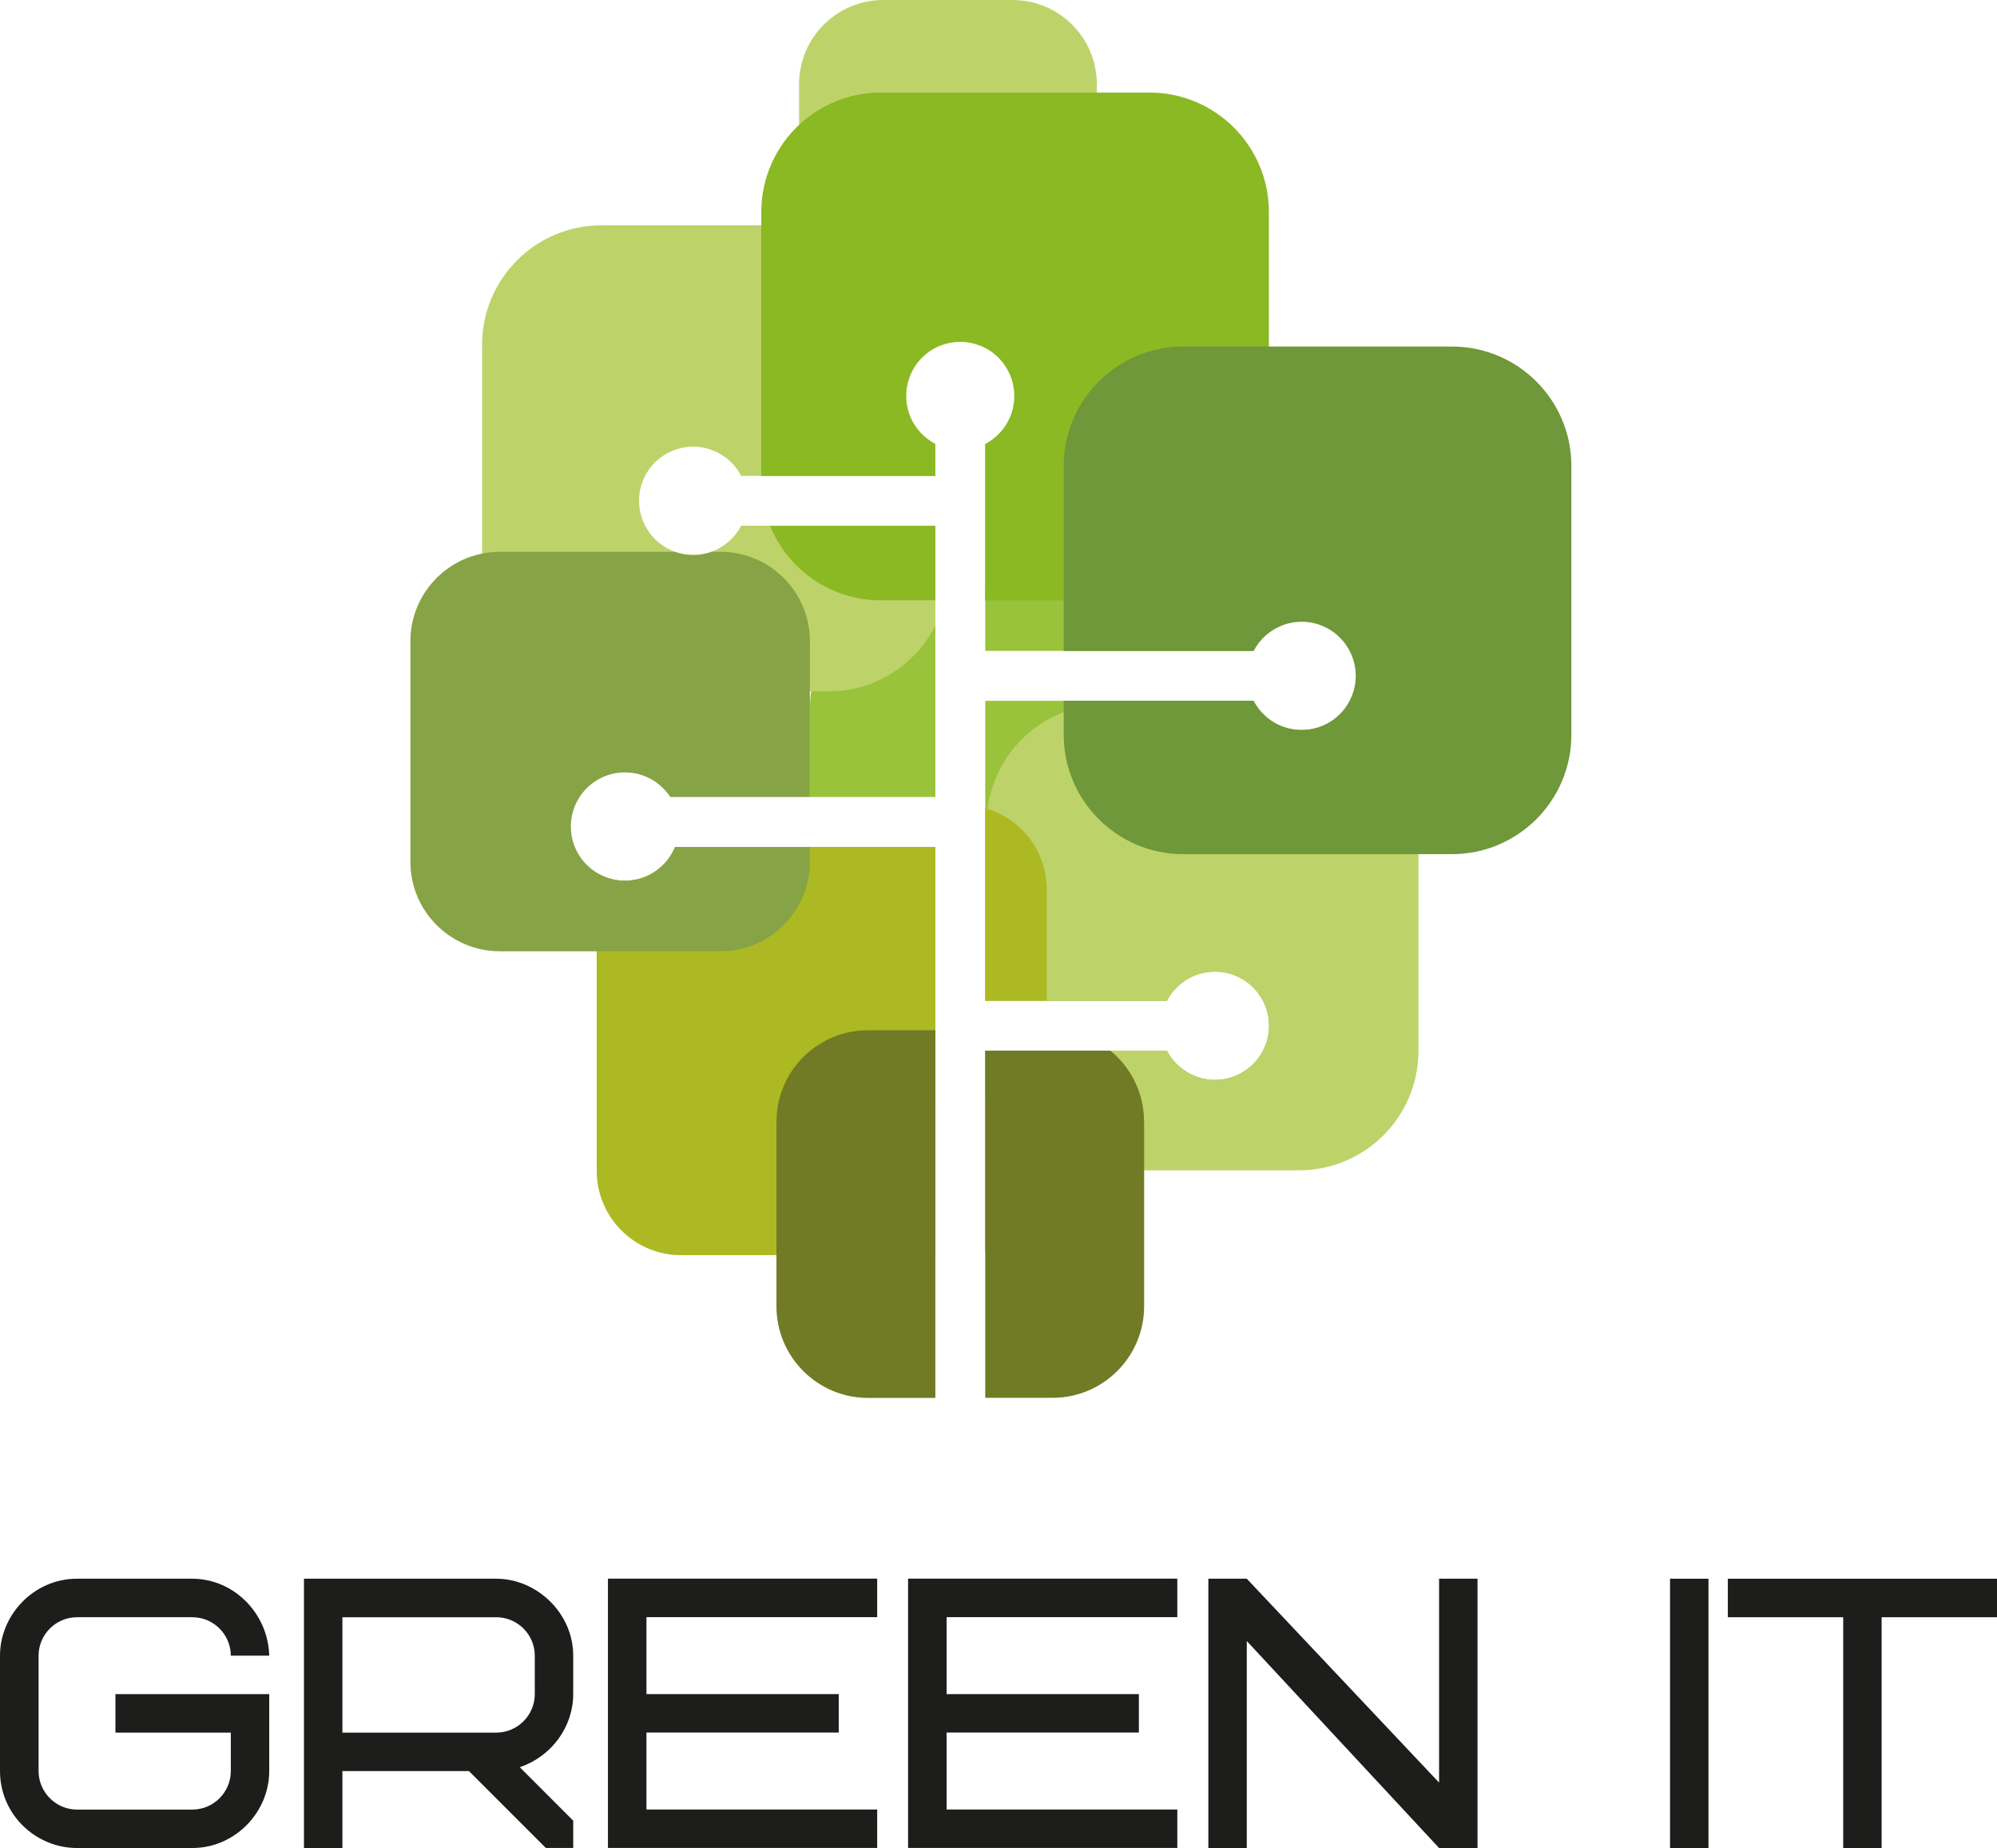 <?xml version="1.0" encoding="UTF-8"?>
<svg id="_Слой_2" data-name="Слой 2" xmlns="http://www.w3.org/2000/svg" viewBox="0 0 270.21 250">
  <defs>
    <style>
      .cls-1 {
        fill: none;
      }

      .cls-2 {
        fill: #717b25;
      }

      .cls-3 {
        fill: #86a346;
      }

      .cls-4 {
        fill: #1d1d1b;
      }

      .cls-5 {
        fill: #6e9839;
      }

      .cls-6 {
        fill: #99c33b;
      }

      .cls-7 {
        fill: #bdd369;
      }

      .cls-8 {
        fill: #adb923;
      }

      .cls-9 {
        fill: #8ab924;
      }
    </style>
  </defs>
  <g id="_Слой_1-2" data-name="Слой 1">
    <g>
      <g>
        <path class="cls-7" d="M148.41,11.4v23.95c0,6.3-5.1,11.4-11.4,11.4h-4.38c-.83-.33-1.75-.52-2.7-.52-.57,0-1.13.07-1.67.19-.35.08-.7.19-1.03.32h-7.71c-6.3,0-11.4-5.1-11.4-11.4V11.4c0-6.3,5.1-11.4,11.4-11.4h17.49c6.29,0,11.4,5.1,11.4,11.4Z"/>
        <path class="cls-6" d="M173.57,84.56c-1.71.63-3.12,1.88-3.95,3.49h-36.31v-8.25h28.85c4.46.01,8.49,1.83,11.41,4.76Z"/>
        <path class="cls-6" d="M126.56,79.8v28.02h-16.98v-11.86c0-.82.06-1.63.18-2.42.83-5.52,4.45-10.13,9.38-12.33,2.02-.91,4.25-1.41,6.6-1.41h.81Z"/>
        <path class="cls-6" d="M126.56,114.58v33.92h-.81c-5.88,0-11.02-3.13-13.85-7.82-1.47-2.44-2.31-5.29-2.31-8.34v-17.76h16.98Z"/>
        <path class="cls-6" d="M178.27,98.42v33.91c0,8.92-7.24,16.16-16.16,16.16h-28.8v-6.36h24.58c1.22,2.34,3.67,3.95,6.5,3.95,4.04,0,7.32-3.28,7.32-7.32s-3.28-7.32-7.32-7.32c-2.82,0-5.28,1.6-6.5,3.95h-24.58v-40.58h36.31c.08.16.17.31.26.47,1.29,2.09,3.6,3.48,6.23,3.48.75,0,1.48-.11,2.16-.32Z"/>
        <path class="cls-7" d="M122.61,53.55c0,2.83,1.6,5.28,3.95,6.5v4.33h-26.27c-1.22-2.34-3.67-3.95-6.5-3.95-4.05,0-7.32,3.28-7.32,7.32,0,3.16,2.01,5.86,4.82,6.88.78.28,1.62.44,2.5.44s1.72-.16,2.5-.44c1.73-.63,3.16-1.89,4-3.51h26.27v13.5c-2.66,5.28-8.13,8.91-14.44,8.91h-30.73c-8.92,0-16.16-7.24-16.16-16.16v-30.73c0-8.92,7.24-16.16,16.16-16.16h30.73c8.85,0,16.03,7.11,16.16,15.93-.35.08-.7.19-1.03.32-2.71,1.07-4.62,3.72-4.62,6.81Z"/>
        <path class="cls-7" d="M191.93,111.43v30.73c0,8.92-7.24,16.16-16.16,16.16h-26.09c-2.93,0-5.68-.78-8.05-2.14-3.03-1.74-5.44-4.44-6.82-7.68-.83-1.95-1.29-4.08-1.29-6.33v-.03h24.37c1.22,2.34,3.67,3.95,6.5,3.95,4.04,0,7.32-3.28,7.32-7.32s-3.28-7.32-7.32-7.32c-2.82,0-5.28,1.6-6.5,3.95h-24.37v-23.95c0-.67.04-1.34.12-1.99.74-6.03,4.8-11.03,10.29-13.12,1.79-.68,3.72-1.05,5.75-1.05h20.21c1.29,2.09,3.6,3.48,6.23,3.48.75,0,1.48-.11,2.16-.32,1.28-.39,2.4-1.12,3.28-2.09,6.07,2.33,10.38,8.21,10.38,15.1Z"/>
        <path class="cls-9" d="M104.2,71.14c2.4,5.9,8.18,10.06,14.94,10.07h7.42v-10.07h-22.35ZM155.55,12.52h-36.37c-4.27,0-8.15,1.66-11.05,4.36-3.15,2.95-5.12,7.14-5.12,11.8v35.71h23.54v-4.33c-2.34-1.22-3.95-3.67-3.95-6.5,0-3.09,1.92-5.74,4.62-6.81.33-.14.68-.24,1.03-.32.53-.12,1.09-.19,1.67-.19.95,0,1.86.18,2.7.52,2.71,1.07,4.62,3.72,4.62,6.81,0,2.83-1.6,5.28-3.95,6.5v21.16h22.24c2.35,0,4.59-.5,6.61-1.41,5.63-2.53,9.55-8.18,9.55-14.75V28.68c0-8.92-7.24-16.16-16.16-16.16Z"/>
        <path class="cls-8" d="M126.56,114.58v55.22h-34.4c-6.31,0-11.42-5.11-11.42-11.42v-38.05c0-.73.07-1.45.2-2.14,1.07.6,2.3.95,3.61.95,3.07,0,5.69-1.89,6.78-4.56h35.22Z"/>
        <path class="cls-8" d="M141.63,142.13v16.25c0,5.23-3.52,9.64-8.32,10.99v-27.24h8.32Z"/>
        <path class="cls-8" d="M141.63,120.33v15.04h-8.32v-26.04c.11.03.22.06.33.1,4.63,1.46,7.99,5.78,7.99,10.89Z"/>
        <path class="cls-2" d="M126.56,139.36v49.75h-9.11c-6.84,0-12.39-5.55-12.39-12.39v-24.97c0-4.84,2.78-9.04,6.83-11.07,1.67-.84,3.56-1.31,5.55-1.31h9.11Z"/>
        <path class="cls-2" d="M154.81,151.74v24.97c0,6.84-5.55,12.39-12.39,12.39h-9.11v-46.97h16.92c1.98,1.61,3.46,3.82,4.14,6.36.28,1.04.43,2.12.43,3.25Z"/>
        <path class="cls-5" d="M212.62,63.02v36.37c0,8.92-7.24,16.16-16.16,16.16h-36.37c-8.92,0-16.16-7.24-16.16-16.16v-4.59h25.69c.08.16.17.31.26.47,1.29,2.09,3.6,3.48,6.23,3.48.75,0,1.48-.11,2.16-.32,1.28-.39,2.4-1.12,3.28-2.09,1.17-1.3,1.89-3.02,1.89-4.91,0-4.04-3.28-7.32-7.32-7.32-.9,0-1.75.16-2.55.46-1.71.63-3.12,1.88-3.95,3.49h-25.69v-25.02c0-8.92,7.24-16.16,16.16-16.16h36.37c8.93,0,16.16,7.24,16.16,16.16Z"/>
        <path class="cls-3" d="M109.58,86.75v21.07h-18.89c-1.3-2-3.57-3.33-6.13-3.33-4.04,0-7.32,3.28-7.32,7.32,0,2.73,1.5,5.11,3.71,6.37h0c1.07.61,2.3.96,3.61.96,3.07,0,5.69-1.89,6.78-4.56h18.24v2.01c0,6.68-5.42,12.1-12.1,12.1h-29.84c-6.68,0-12.11-5.42-12.11-12.1v-29.84c0-5.86,4.16-10.74,9.69-11.86.78-.16,1.59-.24,2.42-.24h23.66c.78.28,1.62.44,2.5.44s1.72-.16,2.5-.44h1.19c6.68,0,12.1,5.42,12.1,12.11Z"/>
        <path class="cls-1" d="M183.44,91.42c0,1.89-.72,3.61-1.89,4.91-.87.97-2,1.7-3.28,2.09-.68.21-1.41.32-2.16.32-2.63,0-4.95-1.39-6.23-3.48-.09-.15-.19-.31-.26-.47h-36.31v40.58h24.58c1.22-2.34,3.67-3.95,6.5-3.95,4.04,0,7.32,3.28,7.32,7.32s-3.28,7.32-7.32,7.32c-2.82,0-5.28-1.6-6.5-3.95h-24.58v46.97h-6.76v-74.53h-35.22c-1.09,2.68-3.72,4.56-6.78,4.56-1.31,0-2.54-.35-3.61-.95h0c-2.22-1.26-3.71-3.64-3.71-6.37,0-4.04,3.28-7.32,7.32-7.32,2.57,0,4.83,1.32,6.13,3.33h35.87v-36.69h-26.27c-.84,1.61-2.27,2.88-4,3.51-.78.28-1.62.44-2.5.44s-1.72-.16-2.5-.44c-2.81-1.02-4.82-3.72-4.82-6.88,0-4.05,3.28-7.32,7.32-7.32,2.82,0,5.28,1.6,6.5,3.95h26.27v-4.33c-2.34-1.22-3.95-3.67-3.95-6.5,0-3.09,1.92-5.74,4.62-6.81.33-.14.68-.24,1.03-.32.53-.12,1.09-.19,1.67-.19.95,0,1.86.18,2.7.52,2.71,1.07,4.62,3.72,4.62,6.81,0,2.83-1.6,5.28-3.95,6.5v28h36.31c.83-1.6,2.24-2.85,3.95-3.49.79-.3,1.65-.46,2.55-.46,4.04,0,7.32,3.28,7.32,7.32Z"/>
      </g>
      <g>
        <path class="cls-4" d="M15.61,229.18h20.82v10.41c0,5.52-4.58,10.41-10.41,10.41h-15.61c-5.57,0-10.41-4.53-10.41-10.41v-15.61c0-5.52,4.58-10.41,10.41-10.41h15.61c5.57,0,10.25,4.63,10.41,10.41h-5.2c0-2.86-2.34-5.2-5.2-5.2h-15.61c-2.86,0-5.2,2.34-5.2,5.2v15.61c0,2.86,2.34,5.21,5.2,5.21h15.61c2.86,0,5.2-2.34,5.2-5.21v-5.2h-15.61v-5.2Z"/>
        <path class="cls-4" d="M73.86,250l-10.41-10.41h-17.12v10.41h-5.2v-36.43h26.02c5.46,0,10.41,4.63,10.41,10.41v5.2c0,4.42-2.92,8.43-7.23,9.89l7.23,7.23v3.69h-3.69ZM72.36,223.98c0-2.86-2.34-5.2-5.21-5.2h-20.82v15.61h20.82c2.86,0,5.21-2.34,5.21-5.2v-5.2Z"/>
        <path class="cls-4" d="M87.47,229.18h26.02v5.2h-26.02v10.41h31.22v5.2h-36.43v-36.43h36.43v5.21h-31.22v10.41Z"/>
        <path class="cls-4" d="M128.08,229.18h26.02v5.2h-26.02v10.41h31.22v5.2h-36.43v-36.43h36.43v5.21h-31.22v10.41Z"/>
        <path class="cls-4" d="M199.92,250h-5.2l-26.02-28v28h-5.2v-36.43h5.2l26.02,27.58v-27.58h5.2v36.43Z"/>
        <path class="cls-4" d="M225.97,213.57h5.2v36.43h-5.2v-36.43Z"/>
        <path class="cls-4" d="M254.6,218.78v31.22h-5.2v-31.22h-15.61v-5.21h36.43v5.21h-15.61Z"/>
      </g>
    </g>
  </g>
</svg>